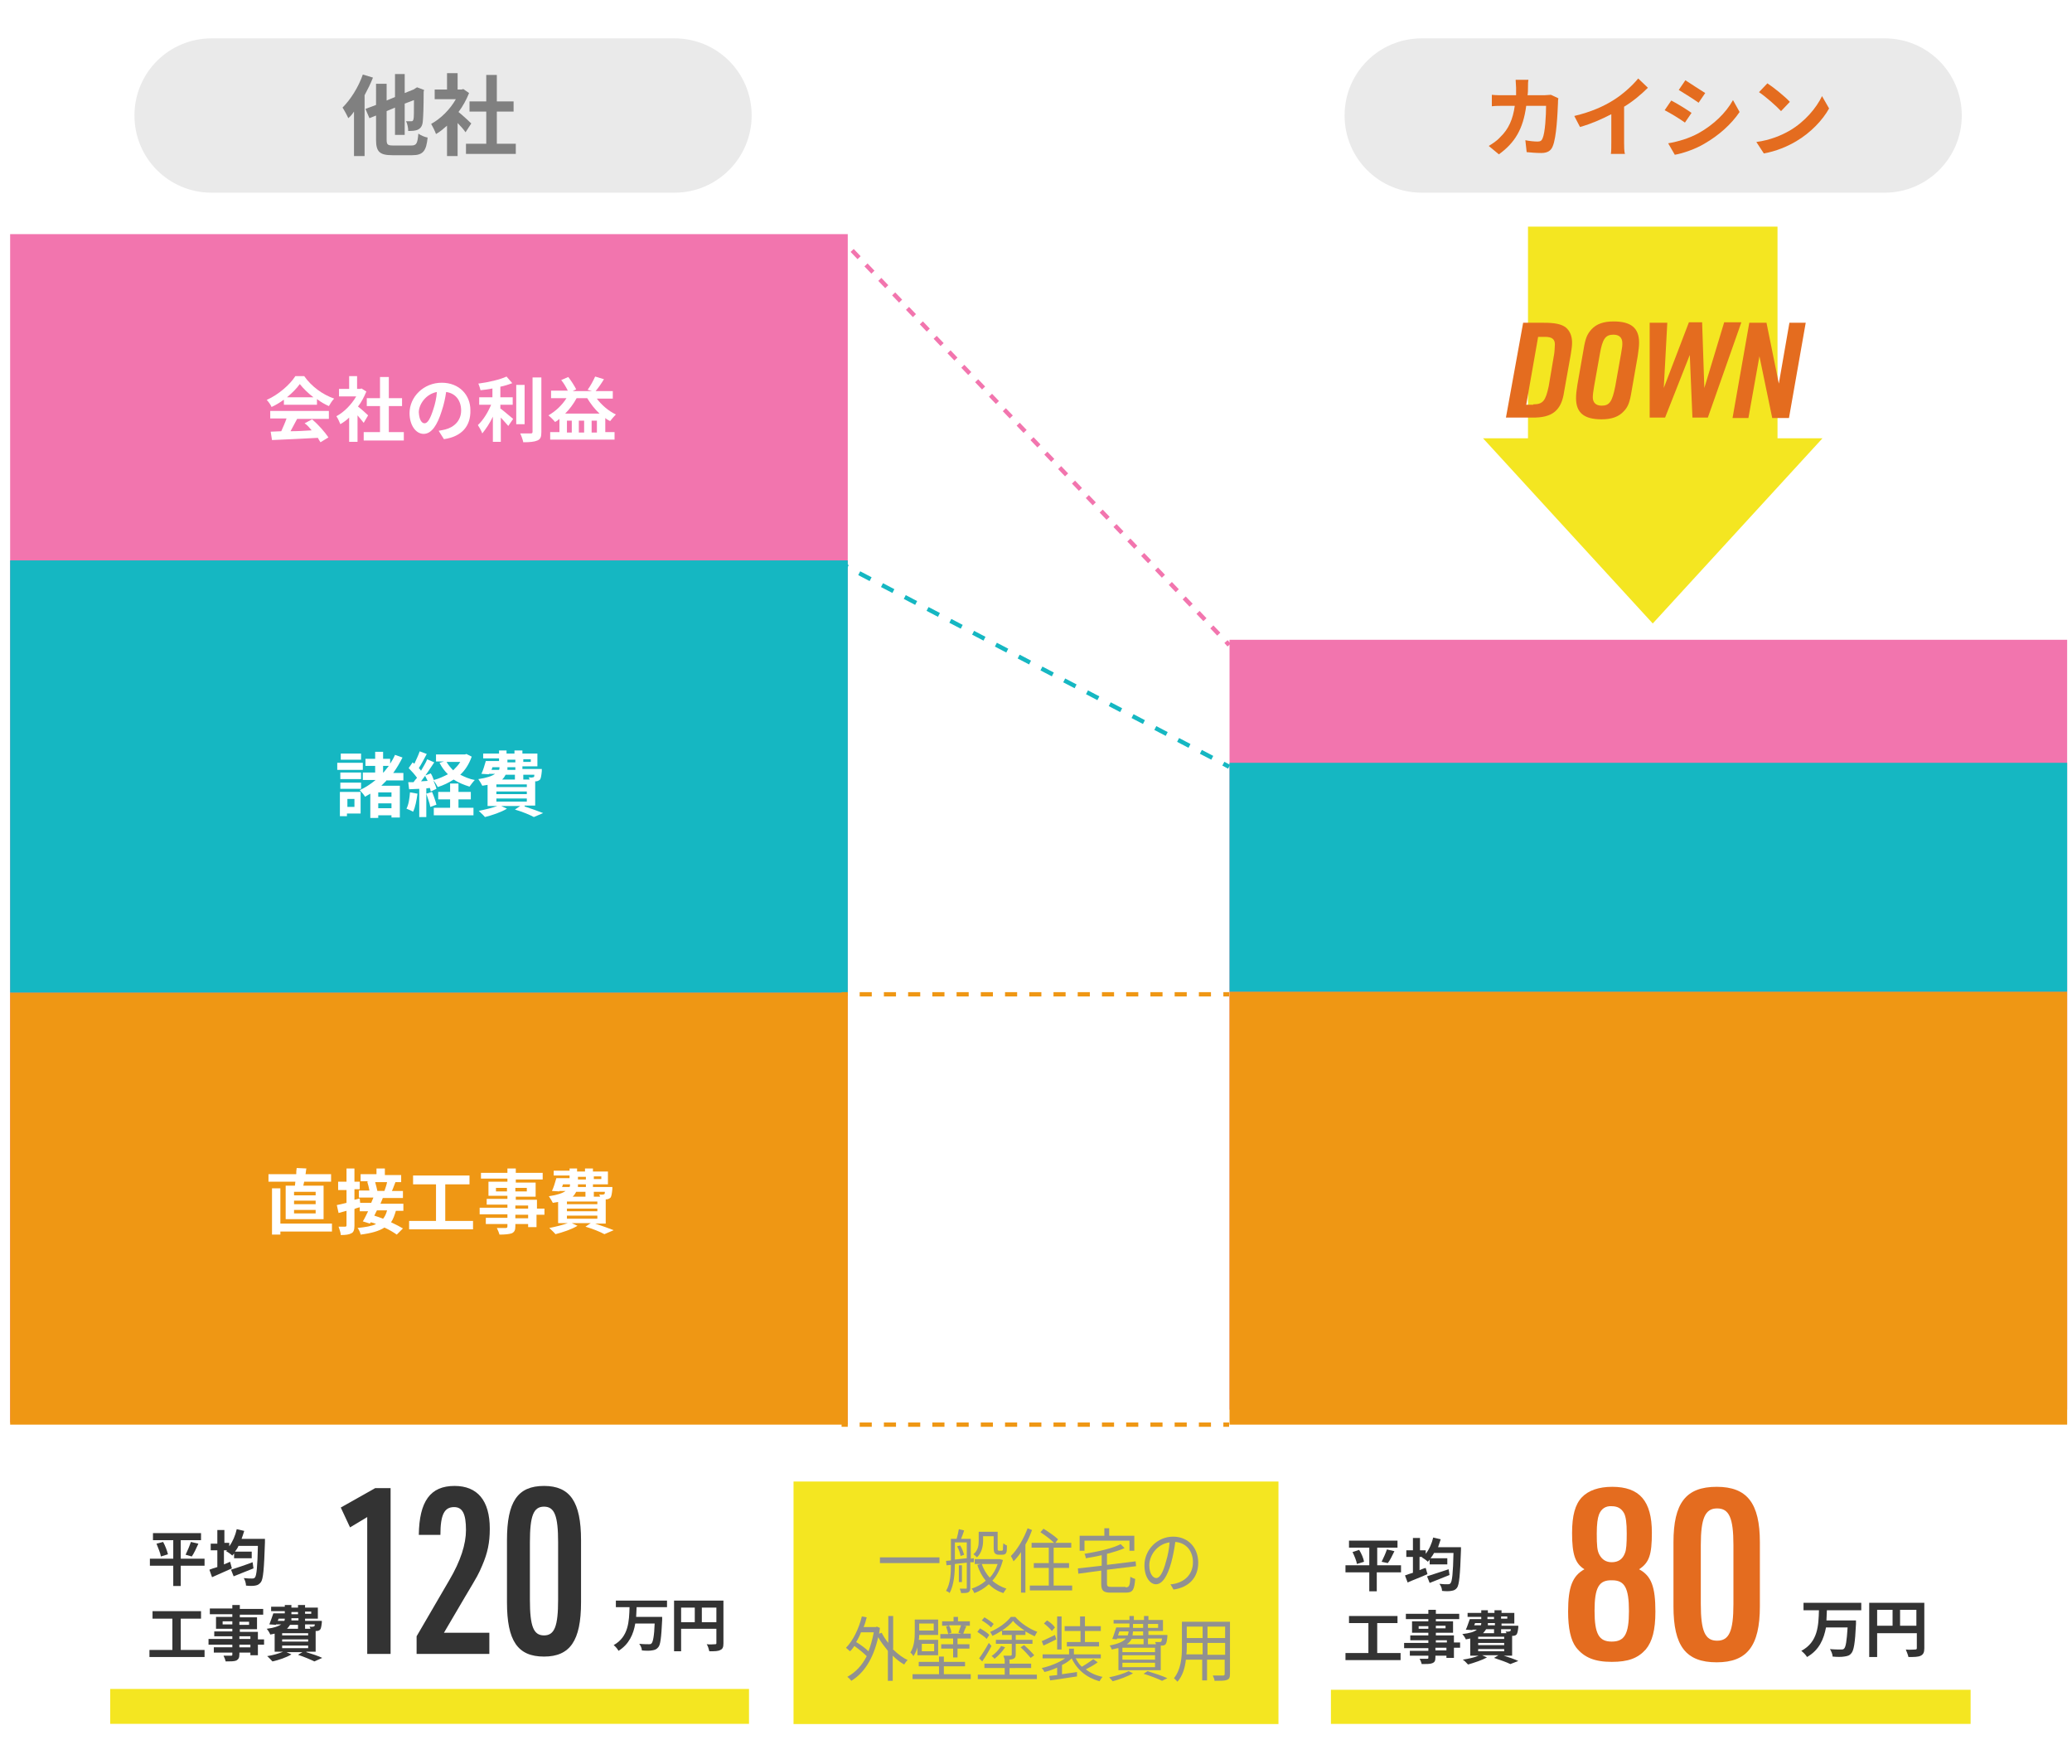 <?xml version="1.0" encoding="utf-8"?>
<!-- Generator: Adobe Illustrator 24.2.1, SVG Export Plug-In . SVG Version: 6.00 Build 0)  -->
<svg version="1.1" id="レイヤー_1" xmlns="http://www.w3.org/2000/svg" xmlns:xlink="http://www.w3.org/1999/xlink" x="0px"
	 y="0px" viewBox="0 0 470 400" style="enable-background:new 0 0 470 400;" xml:space="preserve">
<style type="text/css">
	.st0{clip-path:url(#SVGID_2_);fill:#EAEAEA;}
	.st1{clip-path:url(#SVGID_2_);fill:#F4E621;}
	.st2{clip-path:url(#SVGID_2_);}
	.st3{fill:none;stroke:#EF9714;stroke-width:0.977;stroke-miterlimit:10;}
	.st4{fill:none;stroke:#EF9714;stroke-width:0.977;stroke-miterlimit:10;stroke-dasharray:2.748,2.748;}
	.st5{fill:#F275AE;}
	.st6{fill:#EF9714;}
	.st7{fill:#15B7C2;}
	.st8{fill:#FFFFFF;}
	.st9{fill:none;stroke:#EF9714;stroke-width:0.977;stroke-miterlimit:10;stroke-dasharray:2.748,2.748;}
	.st10{fill:none;stroke:#15B7C2;stroke-width:0.977;stroke-miterlimit:10;}
	.st11{fill:none;stroke:#15B7C2;stroke-width:0.977;stroke-miterlimit:10;stroke-dasharray:2.915,2.915;}
	.st12{fill:none;stroke:#F275AE;stroke-width:0.977;stroke-miterlimit:10;}
	.st13{fill:none;stroke:#F275AE;stroke-width:0.977;stroke-miterlimit:10;stroke-dasharray:2.271,2.271;}
	.st14{fill:none;stroke:#F4E621;stroke-width:7.913;stroke-miterlimit:10;}
	.st15{fill:#333333;}
	.st16{fill:none;stroke:#F4E621;stroke-width:7.739;stroke-miterlimit:10;}
	.st17{fill:#E46C1F;}
	.st18{fill:#919191;}
	.st19{fill:#F4E621;}
	.st20{fill:#808080;}
</style>
<g>
	<defs>
		<rect id="SVGID_1_" width="470" height="400"/>
	</defs>
	<clipPath id="SVGID_2_">
		<use xlink:href="#SVGID_1_"  style="overflow:visible;"/>
	</clipPath>
	<path class="st0" d="M153,43.7H48c-9.7,0-17.5-7.8-17.5-17.5v0c0-9.7,7.8-17.5,17.5-17.5h105c9.7,0,17.5,7.8,17.5,17.5v0
		C170.5,35.8,162.7,43.7,153,43.7z"/>
	<path class="st0" d="M427.5,43.7h-105c-9.7,0-17.5-7.8-17.5-17.5v0c0-9.7,7.8-17.5,17.5-17.5h105c9.7,0,17.5,7.8,17.5,17.5v0
		C445,35.8,437.2,43.7,427.5,43.7z"/>
	<rect x="180" y="336" class="st1" width="110" height="55"/>
	<g class="st2">
		<g>
			<line class="st3" x1="190.9" y1="323.1" x2="192.3" y2="323.1"/>
			<line class="st4" x1="195" y1="323.1" x2="276.1" y2="323.1"/>
			<line class="st3" x1="277.5" y1="323.1" x2="278.8" y2="323.1"/>
		</g>
	</g>
	<g class="st2">
		<rect x="2.3" y="53.1" class="st5" width="190" height="269.5"/>
		<rect x="2.3" y="225.1" class="st6" width="190" height="98"/>
		<rect x="2.3" y="127.1" class="st7" width="190" height="98"/>
	</g>
	<g class="st2">
		<rect x="278.9" y="145.1" class="st5" width="190" height="174.6"/>
		<rect x="278.9" y="224.9" class="st6" width="190" height="98.2"/>
		<rect x="278.9" y="173" class="st7" width="190" height="51.9"/>
	</g>
	<g class="st2">
		<path class="st8" d="M66.9,268.9c0-0.3,0.1-0.6,0.1-0.9h-6.1v-1.7h6.3c0-0.5,0-0.9,0.1-1.4l2.2,0.1c-0.1,0.4-0.1,0.9-0.2,1.3h5.8
			v1.7H69c-0.1,0.3-0.1,0.6-0.2,0.9h4.6v7.6h-8.6v-7.6H66.9z M75.3,279.3H63.6v0.7h-1.9v-10.5h1.9v8h11.7V279.3z M71.6,270.3h-4.9
			v0.8h4.9V270.3z M71.6,272.3h-4.9v0.8h4.9V272.3z M71.6,274.4h-4.9v0.8h4.9V274.4z"/>
		<path class="st8" d="M86.8,271.8c-0.2,0.4-0.3,0.8-0.5,1.2h5.2v1.6h-1.7c-0.3,1-0.6,1.9-1.1,2.6c1.1,0.5,2,1,2.7,1.4L90,280
			c-0.7-0.5-1.7-1.1-2.8-1.6c-1.2,0.8-3,1.3-5.4,1.6c-0.1-0.5-0.4-1.2-0.7-1.5c1.8-0.2,3.2-0.4,4.2-0.9c-0.4-0.2-0.8-0.3-1.2-0.4
			l-0.2,0.3l-1.6-0.5c0.4-0.6,0.8-1.5,1.2-2.3h-1.9v-0.9c-0.4,0.1-0.8,0.2-1.2,0.4v3.8c0,0.9-0.2,1.5-0.7,1.7
			c-0.5,0.3-1.3,0.4-2.4,0.4c0-0.5-0.3-1.3-0.5-1.9c0.6,0,1.3,0,1.5,0c0.2,0,0.3-0.1,0.3-0.3v-3.3l-1.8,0.5l-0.4-1.8
			c0.6-0.1,1.4-0.3,2.2-0.5v-2.9h-1.9V268h1.9v-3h1.8v3h1.2v1.7h-1.2v2.4l1.2-0.3l0.1,1h2.5c0.2-0.4,0.3-0.8,0.5-1.2h-3.3v-1.6h2.4
			c-0.1-0.6-0.3-1.4-0.5-2l0.3-0.1h-1.8v-1.6h3.6V265h1.9v1.5H91v1.6h-1.3c-0.3,0.7-0.5,1.4-0.8,2h2.5v1.6H86.8z M85.5,274.5
			c-0.2,0.4-0.4,0.8-0.6,1.2c0.6,0.2,1.3,0.4,2,0.7c0.4-0.5,0.7-1.1,0.9-1.9H85.5z M85.1,268.1c0.2,0.7,0.4,1.5,0.5,2l-0.1,0h1.7
			c0.2-0.6,0.5-1.4,0.6-2H85.1z"/>
		<path class="st8" d="M107.3,276.9v1.9H92.8v-1.9h6.1v-8.3h-5.2v-2h12.8v2H101v8.3H107.3z"/>
		<path class="st8" d="M123.4,275.5h-1.7v2.8h-1.9v-0.7h-2.9v0.5c0,0.9-0.2,1.3-0.8,1.6c-0.6,0.2-1.5,0.3-2.8,0.3
			c-0.1-0.4-0.4-1.1-0.6-1.5c0.8,0,1.7,0,2,0c0.3,0,0.4-0.1,0.4-0.4v-0.5h-4.9v-1.4h4.9v-0.8h-6.3v-1.5h6.3v-0.7h-4.7v-1.3h4.7v-0.7
			h-4.3v-3.2h4.3v-0.7h-6V266h6v-1h1.9v1h6.1v1.5h-6.1v0.7h4.5v3.2h-4.5v0.7h4.8v2h1.7V275.5z M115,270.2v-0.8h-2.5v0.8H115z
			 M116.9,269.4v0.8h2.6v-0.8H116.9z M116.9,274.1h2.9v-0.7h-2.9V274.1z M119.8,275.5h-2.9v0.8h2.9V275.5z"/>
		<path class="st8" d="M135,277.5c1.5,0.5,3.2,1.1,4.2,1.5l-2.1,0.9c-0.9-0.5-2.6-1.2-4.3-1.7l1.2-0.8h-4.3l1.3,0.6
			c-1.3,0.8-3.4,1.5-5,1.9c-0.3-0.4-1-1-1.4-1.4c1.5-0.3,3.1-0.7,4.2-1.1h-2.2v-4.8c-0.4,0.1-0.8,0.1-1.2,0.2
			c-0.2-0.4-0.6-1.1-0.9-1.5c2-0.3,3.1-0.7,3.8-1.2h-1.4l0,0.1l-1.7-0.1c0.4-0.8,0.7-1.9,1-2.9h3v-0.6h-3.6v-1.1h3.6V265h1.7v0.7
			h1.8V265h1.8v0.7h3.4v2.9h-3.4v0.6h4.4c0,0,0,0.3,0,0.5c-0.1,1-0.2,1.6-0.4,1.9c-0.2,0.2-0.6,0.4-0.9,0.4c-0.1,0-0.1,0-0.2,0v5.5
			H135z M127.5,269.2h1.7c0.1-0.2,0.1-0.4,0.1-0.6h-1.6L127.5,269.2z M135.5,272.5h-6.9v0.6h6.9V272.5z M135.5,274.1h-6.9v0.6h6.9
			V274.1z M128.6,276.4h6.9v-0.7h-6.9V276.4z M130.7,270.3c-0.2,0.4-0.4,0.7-0.8,1.1h2.9v-1.1H130.7z M132.9,268.6h-1.8
			c0,0.2,0,0.4,0,0.6h1.8V268.6z M131.1,267.5h1.8v-0.6h-1.8V267.5z M134.7,266.8v0.6h1.7v-0.6H134.7z M134.7,270.3v1.1h1.4
			c0-0.2-0.1-0.4-0.2-0.5c0.4,0,0.7,0.1,0.9,0c0.1,0,0.2,0,0.3-0.1c0.1-0.1,0.1-0.2,0.1-0.5H134.7z"/>
	</g>
	<g class="st2">
		<path class="st8" d="M82.3,174.6h-5.8V173h5.8V174.6z M81.9,184.5h-3.2v0.6h-1.6v-5.5h4.7V184.5z M81.9,176.7h-4.7v-1.5h4.7V176.7
			z M77.2,177.5h4.7v1.4h-4.7V177.5z M81.9,172.3h-4.6v-1.4h4.6V172.3z M78.8,181.2v1.8h1.6v-1.8H78.8z M87.8,176.9
			c-0.4,0.4-0.9,0.9-1.3,1.3h4.2v7.2h-1.9v-0.5h-3v0.6H84V180c-0.4,0.2-0.8,0.5-1.2,0.7c-0.2-0.4-0.8-1.1-1.2-1.5
			c1.3-0.6,2.5-1.4,3.6-2.3h-2.9v-1.7h2.8v-1.5h-2.2v-1.6h2.2v-1.6h1.8v1.6h1.6v1.1c0.4-0.6,0.8-1.3,1.1-2l1.7,0.6
			c-0.6,1.2-1.3,2.4-2.1,3.5h2.3v1.7H87.8z M88.8,179.7h-3v1h3V179.7z M88.8,183.3v-1.1h-3v1.1H88.8z M86.9,175.2H87
			c0.4-0.5,0.8-1,1.2-1.5h-1.3V175.2z"/>
		<path class="st8" d="M94.7,180c-0.2,1.5-0.5,3.1-1,4.1c-0.3-0.2-1-0.5-1.5-0.7c0.5-0.9,0.7-2.4,0.8-3.7L94.7,180z M107,171.6
			c-0.6,1.7-1.5,3.1-2.6,4.1c1,0.5,2.1,1,3.3,1.2c-0.4,0.4-0.9,1.1-1.2,1.5c-1.3-0.4-2.5-0.9-3.6-1.6c-1.1,0.7-2.3,1.3-3.6,1.7
			c-0.2-0.4-0.6-1.1-1-1.5c0.3,0.7,0.6,1.4,0.7,1.9l-1.3,0.6c0-0.2-0.1-0.5-0.2-0.8l-0.8,0.1v6.5h-1.6v-6.4l-2.3,0.1l-0.2-1.6l1.2,0
			c0.2-0.3,0.5-0.7,0.8-1c-0.5-0.7-1.2-1.5-1.9-2.2l0.9-1.3c0.1,0.1,0.2,0.2,0.4,0.3c0.4-0.9,0.9-1.9,1.2-2.8l1.6,0.6
			c-0.6,1.1-1.2,2.3-1.8,3.2c0.2,0.2,0.4,0.4,0.5,0.6c0.5-0.9,1.1-1.8,1.4-2.6l1.6,0.7c-0.9,1.4-2,3-3,4.3l1.5-0.1
			c-0.2-0.4-0.4-0.8-0.6-1.2l1.3-0.5c0.3,0.4,0.5,1,0.7,1.5c1.2-0.3,2.2-0.8,3.2-1.3c-0.8-0.8-1.4-1.6-1.9-2.6l1-0.3h-1.8v-1.6h6.6
			l0.3-0.1L107,171.6z M98,179.6c0.4,0.9,0.8,2.1,1,2.9l-1.4,0.5c-0.1-0.8-0.6-2-0.9-3L98,179.6z M103.9,183.2h3.5v1.7h-9v-1.7h3.7
			v-1.9h-2.7v-1.7h2.7v-1.9h1.9v1.9h2.8v1.7h-2.8V183.2z M101.3,172.8c0.4,0.7,0.9,1.3,1.5,1.9c0.6-0.6,1.2-1.2,1.6-1.9H101.3z"/>
		<path class="st8" d="M119,182.9c1.5,0.5,3.2,1.1,4.2,1.5l-2.1,0.9c-0.9-0.5-2.6-1.2-4.3-1.7l1.2-0.8h-4.3l1.3,0.6
			c-1.3,0.8-3.4,1.5-5,1.9c-0.3-0.4-1-1-1.4-1.4c1.5-0.3,3.1-0.7,4.2-1.1h-2.2v-4.8c-0.4,0.1-0.8,0.1-1.2,0.2
			c-0.2-0.4-0.6-1.1-0.9-1.5c2-0.3,3.1-0.7,3.8-1.2h-1.4l0,0.1l-1.7-0.1c0.4-0.8,0.7-1.9,1-2.9h3v-0.6h-3.6v-1.1h3.6v-0.7h1.7v0.7
			h1.8v-0.7h1.8v0.7h3.4v2.9h-3.4v0.6h4.4c0,0,0,0.3,0,0.5c-0.1,1-0.2,1.6-0.4,1.9c-0.2,0.2-0.6,0.4-0.9,0.4c-0.1,0-0.1,0-0.2,0v5.5
			H119z M111.5,174.6h1.7c0.1-0.2,0.1-0.4,0.1-0.6h-1.6L111.5,174.6z M119.5,177.9h-6.9v0.6h6.9V177.9z M119.5,179.5h-6.9v0.6h6.9
			V179.5z M112.6,181.8h6.9v-0.7h-6.9V181.8z M114.7,175.7c-0.2,0.4-0.4,0.7-0.8,1.1h2.9v-1.1H114.7z M116.9,174h-1.8
			c0,0.2,0,0.4,0,0.6h1.8V174z M115.1,172.9h1.8v-0.6h-1.8V172.9z M118.7,172.2v0.6h1.7v-0.6H118.7z M118.7,175.7v1.1h1.4
			c0-0.2-0.1-0.4-0.2-0.5c0.4,0,0.7,0.1,0.9,0c0.1,0,0.2,0,0.3-0.1c0.1-0.1,0.1-0.2,0.1-0.5H118.7z"/>
	</g>
	<g class="st2">
		<path class="st8" d="M64.3,90.7c-0.8,0.6-1.8,1.2-2.7,1.6c-0.2-0.5-0.7-1.2-1.1-1.6c2.7-1.2,5.3-3.5,6.5-5.4h2
			c1.7,2.4,4.2,4.2,6.8,5.1c-0.5,0.5-0.9,1.2-1.2,1.7c-0.9-0.4-1.8-0.9-2.7-1.6v1.3h-7.5V90.7z M61.4,93.2h13.2V95h-7.2
			c-0.5,0.9-1,1.9-1.5,2.8c1.5,0,3.2-0.1,4.8-0.2c-0.5-0.6-1-1.2-1.6-1.6l1.7-0.9c1.4,1.2,2.9,2.9,3.7,4.1l-1.8,1.1
			c-0.2-0.3-0.4-0.6-0.6-1c-3.8,0.2-7.7,0.4-10.4,0.5l-0.3-1.9l2.4-0.1c0.4-0.9,0.9-2,1.2-2.9h-3.7V93.2z M71.1,90.1
			c-1.2-0.9-2.3-2-3.1-3c-0.7,1-1.7,2-2.9,3H71.1z"/>
		<path class="st8" d="M82.5,95.9c-0.3-0.4-0.9-1.1-1.4-1.7v6h-1.9v-5.5c-0.6,0.6-1.3,1.1-2,1.5c-0.2-0.5-0.6-1.4-0.9-1.8
			c1.7-0.9,3.4-2.6,4.5-4.5h-3.9v-1.7h2.3v-2.9H81v2.9h0.7l0.3-0.1l1.1,0.7c-0.5,1.2-1.1,2.4-1.9,3.4c0.8,0.6,2,1.7,2.3,2L82.5,95.9
			z M91.6,98v1.9h-9.1V98h3.7v-5.9h-3v-1.8h3v-4.8h2v4.8h3v1.8h-3V98H91.6z"/>
		<path class="st8" d="M100.7,99.6l-1.2-1.9c0.6-0.1,1.1-0.2,1.5-0.3c2-0.5,3.6-2,3.6-4.3c0-2.2-1.2-3.9-3.4-4.2
			c-0.2,1.4-0.5,2.8-1,4.3c-1,3.2-2.3,5.2-4.1,5.2c-1.8,0-3.2-2-3.2-4.7c0-3.7,3.2-6.9,7.3-6.9c4,0,6.5,2.8,6.5,6.2
			C106.8,96.6,104.8,99,100.7,99.6z M96.3,96c0.7,0,1.3-1,2-3.2c0.4-1.2,0.7-2.5,0.8-3.9c-2.6,0.5-4.1,2.9-4.1,4.6
			C95.1,95.3,95.7,96,96.3,96z"/>
		<path class="st8" d="M113.6,92.7c0.8,0.6,2.4,2,2.8,2.3l-1.1,1.6c-0.4-0.5-1.1-1.2-1.7-1.9v5.5h-1.8v-5.7
			c-0.7,1.5-1.6,2.8-2.4,3.8c-0.2-0.6-0.7-1.4-1-1.9c1.2-1.1,2.3-2.9,3-4.6h-2.7v-1.7h3v-2c-0.9,0.2-1.8,0.3-2.7,0.4
			c-0.1-0.4-0.3-1.1-0.5-1.5c2.3-0.3,4.9-0.9,6.4-1.6l1.3,1.5c-0.8,0.3-1.7,0.6-2.7,0.8v2.4h2.8v1.7h-2.8V92.7z M119,96.2h-1.9v-8.9
			h1.9V96.2z M122.8,85.6V98c0,1.1-0.2,1.6-0.9,1.9c-0.7,0.3-1.7,0.4-3.2,0.4c-0.1-0.5-0.4-1.4-0.7-2c1,0,2.1,0,2.4,0
			c0.3,0,0.4-0.1,0.4-0.4V85.6H122.8z"/>
		<path class="st8" d="M135.3,90.3c1.1,1.5,2.7,2.9,4.4,3.7c-0.4,0.4-1,1.1-1.3,1.5c-0.4-0.2-0.8-0.4-1.1-0.7v3.2h2.1v1.7h-14.6
			v-1.7h2.1V95c-0.3,0.3-0.6,0.5-1,0.7c-0.3-0.4-1-1.1-1.5-1.5c1.6-0.9,3.1-2.3,4.1-3.9H125v-1.7h3.8c-0.4-0.8-0.9-1.7-1.5-2.4
			l1.6-0.7c0.7,0.9,1.4,2,1.8,2.8l-0.8,0.4h4.4l-1-0.3c0.6-0.8,1.3-2.1,1.7-3l2,0.6c-0.6,1-1.3,2-1.9,2.7h3.9v1.7H135.3z M136,93.8
			c-1.1-1-2-2.2-2.8-3.5h-2.4c-0.7,1.3-1.6,2.5-2.6,3.5H136z M129.7,95.4h-1.1v2.7h1.1V95.4z M132.5,95.4h-1.2v2.7h1.2V95.4z
			 M135.4,98.1v-2.7h-1.2v2.7H135.4z"/>
	</g>
	<g class="st2">
		<g>
			<line class="st3" x1="190.9" y1="225.5" x2="192.3" y2="225.5"/>
			<line class="st9" x1="195" y1="225.5" x2="276.1" y2="225.5"/>
			<line class="st3" x1="277.5" y1="225.5" x2="278.8" y2="225.5"/>
		</g>
	</g>
	<g class="st2">
		<g>
			<line class="st10" x1="190.9" y1="127.9" x2="192.3" y2="128.6"/>
			<line class="st11" x1="194.9" y1="130" x2="276.2" y2="172.5"/>
			<line class="st10" x1="277.5" y1="173.2" x2="278.8" y2="173.9"/>
		</g>
	</g>
	<g class="st2">
		<g>
			<line class="st12" x1="190.9" y1="54.4" x2="191.7" y2="55.2"/>
			<line class="st13" x1="193.3" y1="56.8" x2="277.3" y2="144.7"/>
			<line class="st12" x1="278.1" y1="145.5" x2="278.8" y2="146.3"/>
		</g>
	</g>
	<g class="st2">
		<line class="st14" x1="25" y1="387" x2="169.9" y2="387"/>
		<g>
			<path class="st15" d="M46.4,355.1H41v4.6h-1.7v-4.6h-5.3v-1.6h5.3v-4.2h-4.6v-1.6h10.9v1.6H41v4.2h5.4V355.1z M37,349.7
				c0.5,0.9,0.9,2,1.1,2.8l-1.6,0.5c-0.1-0.7-0.6-1.9-1-2.9L37,349.7z M42.1,352.6c0.4-0.8,0.9-2,1.2-2.9l1.7,0.4
				c-0.5,1.1-1,2.2-1.5,2.9L42.1,352.6z"/>
			<path class="st15" d="M60.1,349c0,0,0,0.6,0,0.8c-0.2,6.1-0.4,8.3-0.9,9c-0.4,0.5-0.7,0.7-1.3,0.8c-0.5,0.1-1.3,0.1-2.1,0
				c0-0.5-0.2-1.2-0.5-1.7c0.8,0.1,1.5,0.1,1.9,0.1c0.2,0,0.4,0,0.6-0.2c0.4-0.4,0.6-2.4,0.7-7.2h-4.4c-0.2,0.5-0.5,0.9-0.8,1.3h3.8
				v1.5h-4v-1.1c-0.1,0.2-0.3,0.3-0.4,0.5c-0.3-0.3-1-0.8-1.4-1l0.2-0.2h-0.7v3.2c0.5-0.2,0.9-0.4,1.4-0.6l0.4,1.5
				c-1.5,0.7-3.2,1.4-4.5,2l-0.6-1.7c0.5-0.2,1.1-0.4,1.8-0.6v-3.8h-1.5v-1.5h1.5V347h1.6v2.9H52v0.8c0.8-1.1,1.4-2.5,1.7-3.9
				l1.7,0.4c-0.2,0.6-0.4,1.3-0.6,1.8H60.1z M57.5,355.7c-1.5,0.6-3.2,1.3-4.5,1.8l-0.6-1.5c1.2-0.4,3.1-1,4.9-1.7L57.5,355.7z"/>
			<path class="st15" d="M46.4,374.2v1.6H33.9v-1.6h5.2v-7.1h-4.5v-1.7h11v1.7H41v7.1H46.4z"/>
			<path class="st15" d="M59.9,373h-1.4v2.4h-1.7v-0.6h-2.5v0.4c0,0.8-0.2,1.1-0.7,1.4c-0.5,0.2-1.3,0.2-2.4,0.2
				c-0.1-0.4-0.3-0.9-0.5-1.3c0.7,0,1.5,0,1.7,0c0.3,0,0.3-0.1,0.3-0.3v-0.4h-4.2v-1.2h4.2V373h-5.4v-1.3h5.4v-0.6h-4.1V370h4.1
				v-0.6H49v-2.7h3.7v-0.6h-5.1v-1.3h5.1V364h1.7v0.9h5.3v1.3h-5.3v0.6h3.9v2.7h-3.9v0.6h4.1v1.7h1.4V373z M52.7,368.4v-0.7h-2.2
				v0.7H52.7z M54.3,367.8v0.7h2.2v-0.7H54.3z M54.3,371.7h2.5v-0.6h-2.5V371.7z M56.8,373h-2.5v0.6h2.5V373z"/>
			<path class="st15" d="M69.5,374.7c1.3,0.4,2.8,0.9,3.6,1.3l-1.8,0.8c-0.8-0.4-2.2-1-3.7-1.5l1-0.6H65l1.1,0.5
				c-1.1,0.7-2.9,1.3-4.3,1.6c-0.3-0.3-0.8-0.9-1.2-1.2c1.3-0.2,2.7-0.6,3.6-1h-1.9v-4.1c-0.3,0.1-0.6,0.1-1,0.2
				c-0.1-0.3-0.5-1-0.8-1.3c1.7-0.2,2.7-0.6,3.3-1h-1.2l0,0.1l-1.5-0.1c0.3-0.7,0.6-1.7,0.9-2.5h2.6v-0.5h-3.1v-1h3.1V364h1.5v0.6
				h1.5V364h1.6v0.6h2.9v2.5h-2.9v0.5H73c0,0,0,0.3,0,0.4c-0.1,0.9-0.2,1.4-0.4,1.6c-0.2,0.2-0.5,0.3-0.8,0.3c-0.1,0-0.1,0-0.2,0
				v4.7H69.5z M63,367.6h1.5c0.1-0.2,0.1-0.3,0.1-0.5h-1.4L63,367.6z M69.9,370.4H64v0.5h5.9V370.4z M69.9,371.8H64v0.5h5.9V371.8z
				 M64,373.8h5.9v-0.6H64V373.8z M65.8,368.5c-0.2,0.3-0.4,0.6-0.7,0.9h2.5v-0.9H65.8z M67.6,367h-1.5c0,0.2,0,0.4,0,0.5h1.6V367z
				 M66.1,366.1h1.5v-0.5h-1.5V366.1z M69.2,365.5v0.5h1.4v-0.5H69.2z M69.2,368.5v0.9h1.2c0-0.2-0.1-0.3-0.2-0.5
				c0.3,0,0.6,0.1,0.8,0c0.1,0,0.2,0,0.3-0.1c0.1-0.1,0.1-0.2,0.1-0.4H69.2z"/>
		</g>
		<g>
			<path class="st15" d="M83.4,344l-4,2.4l-2.1-4.5l7.8-4.4h3.5v37.6h-5.3V344z"/>
			<path class="st15" d="M94.5,371.1l7.4-12.7c2.6-4.4,3.8-8.2,3.8-11.4c0-3.7-0.8-5.2-2.7-5.2c-2.2,0-3.1,1.7-3.1,6.3h-4.9
				c0.1-7.6,2.6-11.1,8.1-11.1c5.2,0,8,3.3,8,9.7c0,3.2-0.5,5.5-1.7,8.3c-0.9,2.1-0.9,2.1-4,7.3l-4.7,8H111v4.8H94.5V371.1z"/>
			<path class="st15" d="M115,349.3c0-8.7,2.4-12.3,8.4-12.3c5.9,0,8.4,3.6,8.4,12.3v14.1c0,8.7-2.5,12.3-8.4,12.3
				c-6,0-8.4-3.6-8.4-12.3V349.3z M126.6,349.8c0-6-0.8-8.1-3.2-8.1s-3.2,2.1-3.2,8.1v13c0,6,0.8,8.1,3.2,8.1s3.2-2.1,3.2-8.1V349.8
				z"/>
		</g>
		<g>
			<path class="st15" d="M144.4,364.6c0,0.7-0.1,1.4-0.1,2.1h5.9c0,0,0,0.5,0,0.7c-0.2,4.1-0.4,5.7-0.9,6.2
				c-0.4,0.5-0.8,0.6-1.4,0.7c-0.5,0.1-1.4,0.1-2.3,0c0-0.5-0.3-1.1-0.6-1.5c0.9,0.1,1.8,0.1,2.2,0.1c0.3,0,0.4,0,0.6-0.2
				c0.3-0.3,0.6-1.6,0.7-4.5h-4.4c-0.4,2.4-1.4,4.7-3.8,6.2c-0.2-0.4-0.7-1-1.1-1.3c3.4-1.9,3.5-5.4,3.6-8.6h-3.1v-1.5h11.6v1.5
				H144.4z"/>
			<path class="st15" d="M164.1,372.7c0,0.9-0.2,1.3-0.7,1.5c-0.5,0.3-1.3,0.3-2.5,0.3c-0.1-0.4-0.3-1.2-0.6-1.6
				c0.8,0.1,1.6,0,1.9,0c0.3,0,0.3-0.1,0.3-0.3v-3.2h-8v5.1h-1.6V363h11.2V372.7z M154.5,367.9h3.1v-3.3h-3.1V367.9z M162.5,367.9
				v-3.3h-3.3v3.3H162.5z"/>
		</g>
	</g>
	<g class="st2">
		<line class="st16" x1="301.9" y1="387.1" x2="447" y2="387.1"/>
		<g>
			<path class="st15" d="M317.7,356.6h-5.4v4.3h-1.7v-4.3h-5.4V355h5.4v-4H306v-1.6h11v1.6h-4.6v4h5.4V356.6z M308.3,351.5
				c0.5,0.8,1,1.9,1.1,2.7l-1.6,0.5c-0.1-0.7-0.6-1.9-1-2.7L308.3,351.5z M313.4,354.2c0.4-0.8,0.9-1.9,1.2-2.8l1.7,0.4
				c-0.5,1-1,2.1-1.5,2.7L313.4,354.2z"/>
			<path class="st15" d="M331.4,350.8c0,0,0,0.5,0,0.7c-0.2,5.8-0.4,7.9-0.9,8.6c-0.4,0.5-0.7,0.6-1.3,0.7c-0.5,0.1-1.3,0.1-2.1,0
				c0-0.5-0.2-1.1-0.6-1.6c0.8,0.1,1.5,0.1,1.9,0.1c0.2,0,0.4,0,0.6-0.2c0.4-0.4,0.6-2.3,0.7-6.9h-4.4c-0.2,0.4-0.5,0.8-0.8,1.2h3.8
				v1.4h-4v-1.1c-0.1,0.2-0.3,0.3-0.4,0.5c-0.3-0.3-1-0.8-1.4-1l0.2-0.1H322v3c0.5-0.2,0.9-0.4,1.4-0.5l0.4,1.4
				c-1.5,0.7-3.2,1.3-4.5,1.9l-0.6-1.6c0.5-0.2,1.1-0.4,1.8-0.6v-3.6H319v-1.5h1.5v-2.8h1.6v2.8h1.3v0.8c0.8-1,1.4-2.4,1.7-3.7
				l1.7,0.4c-0.2,0.6-0.4,1.2-0.6,1.8H331.4z M328.8,357.2c-1.5,0.6-3.2,1.3-4.5,1.8l-0.6-1.5c1.2-0.4,3.1-1,4.9-1.6L328.8,357.2z"
				/>
			<path class="st15" d="M317.7,374.9v1.6h-12.5v-1.6h5.2v-6.8H306v-1.6h11v1.6h-4.6v6.8H317.7z"/>
			<path class="st15" d="M331.2,373.7h-1.4v2.3h-1.7v-0.5h-2.5v0.4c0,0.8-0.2,1.1-0.7,1.3c-0.5,0.2-1.3,0.2-2.4,0.2
				c-0.1-0.4-0.3-0.9-0.5-1.2c0.7,0,1.5,0,1.7,0c0.3,0,0.3-0.1,0.3-0.3v-0.4h-4.2v-1.1h4.2v-0.6h-5.5v-1.2h5.5V372h-4.1v-1.1h4.1
				v-0.6h-3.7v-2.6h3.7v-0.5h-5.1V366h5.1v-0.9h1.7v0.9h5.3v1.2h-5.3v0.5h3.9v2.6h-3.9v0.6h4.1v1.6h1.4V373.7z M324,369.4v-0.6h-2.2
				v0.6H324z M325.7,368.7v0.6h2.2v-0.6H325.7z M325.7,372.5h2.5V372h-2.5V372.5z M328.1,373.7h-2.5v0.6h2.5V373.7z"/>
			<path class="st15" d="M340.8,375.4c1.3,0.4,2.8,0.9,3.6,1.3l-1.8,0.7c-0.8-0.4-2.2-0.9-3.7-1.4l1-0.6h-3.7l1.1,0.5
				c-1.1,0.6-2.9,1.2-4.3,1.6c-0.3-0.3-0.8-0.9-1.2-1.1c1.3-0.2,2.7-0.5,3.6-0.9h-1.9v-3.9c-0.3,0.1-0.6,0.1-1,0.2
				c-0.1-0.3-0.5-0.9-0.8-1.2c1.7-0.2,2.7-0.5,3.3-1H334l0,0.1l-1.5-0.1c0.3-0.6,0.6-1.6,0.9-2.4h2.6v-0.5h-3.1v-0.9h3.1v-0.6h1.5
				v0.6h1.5v-0.6h1.6v0.6h2.9v2.4h-2.9v0.5h3.8c0,0,0,0.3,0,0.4c-0.1,0.9-0.2,1.3-0.4,1.6c-0.2,0.2-0.5,0.3-0.8,0.3
				c-0.1,0-0.1,0-0.2,0v4.5H340.8z M334.4,368.6h1.5c0.1-0.2,0.1-0.3,0.1-0.5h-1.4L334.4,368.6z M341.2,371.2h-5.9v0.5h5.9V371.2z
				 M341.2,372.6h-5.9v0.5h5.9V372.6z M335.3,374.5h5.9V374h-5.9V374.5z M337.1,369.5c-0.2,0.3-0.4,0.6-0.7,0.9h2.5v-0.9H337.1z
				 M339,368.1h-1.5c0,0.2,0,0.3,0,0.5h1.6V368.1z M337.4,367.2h1.5v-0.5h-1.5V367.2z M340.5,366.6v0.5h1.4v-0.5H340.5z
				 M340.5,369.5v0.9h1.2c0-0.2-0.1-0.3-0.2-0.4c0.3,0,0.6,0.1,0.8,0c0.1,0,0.2,0,0.3-0.1c0.1-0.1,0.1-0.2,0.1-0.4H340.5z"/>
		</g>
		<g>
			<path class="st17" d="M356.6,347.7c0-4,0.7-6.5,2.2-8.1c1.5-1.6,3.9-2.4,6.9-2.4c6.2,0,9,3.2,9,10.4c0,5-0.6,6.8-2.9,8.3
				c2.8,1.5,3.7,4,3.7,9.6c0,4.2-0.7,6.8-2.2,8.6c-1.8,2-4,2.8-7.7,2.8c-3.9,0-6.3-1-8.1-3.3c-1.2-1.6-1.8-4.3-1.8-8.1
				c0-5.6,1-8.1,3.7-9.6C357.3,354.6,356.6,352.5,356.6,347.7z M361.7,365.3c0,5.3,1,7,3.9,7c2.9,0,3.9-1.7,3.9-6.9c0-5.3-1-7-3.8-7
				C362.7,358.3,361.7,360,361.7,365.3z M362.7,343.5c-0.3,0.8-0.5,2.1-0.5,4.3c0,2.8,0.1,3.9,0.6,4.8c0.6,1.1,1.5,1.7,2.8,1.7
				c1.5,0,2.5-0.7,3-2.1c0.3-0.7,0.4-2.1,0.4-4.4c0-2.5-0.2-3.8-0.6-4.6c-0.6-1.1-1.5-1.6-2.8-1.6
				C364.2,341.5,363.2,342.2,362.7,343.5z"/>
			<path class="st17" d="M379.6,349.8c0-8.9,2.8-12.6,9.8-12.6c6.9,0,9.8,3.7,9.8,12.6v14.5c0,9-2.9,12.7-9.8,12.7
				c-7,0-9.8-3.7-9.8-12.7V349.8z M393.2,350.4c0-6.2-1-8.3-3.7-8.3s-3.7,2.2-3.7,8.3v13.4c0,6.2,1,8.3,3.7,8.3s3.7-2.1,3.7-8.3
				V350.4z"/>
		</g>
		<g>
			<path class="st15" d="M414.4,365.2c0,0.8-0.1,1.5-0.1,2.3h6.7c0,0,0,0.5,0,0.8c-0.2,4.4-0.5,6.1-1.1,6.7
				c-0.4,0.5-0.9,0.6-1.6,0.7c-0.6,0.1-1.6,0.1-2.6,0c0-0.5-0.3-1.2-0.6-1.7c1,0.1,2,0.1,2.5,0.1c0.3,0,0.5,0,0.7-0.2
				c0.4-0.4,0.6-1.7,0.8-4.8h-4.9c-0.5,2.6-1.5,5.1-4.3,6.7c-0.3-0.5-0.8-1-1.3-1.4c3.8-2,3.9-5.8,4-9.2h-3.5v-1.7h13.1v1.7H414.4z"
				/>
			<path class="st15" d="M436.5,373.8c0,0.9-0.2,1.4-0.8,1.7c-0.6,0.3-1.5,0.3-2.8,0.3c-0.1-0.5-0.4-1.2-0.6-1.7
				c0.8,0.1,1.8,0,2.1,0c0.3,0,0.4-0.1,0.4-0.3v-3.4h-9v5.4H424v-12.3h12.5V373.8z M425.8,368.7h3.5v-3.6h-3.5V368.7z M434.7,368.7
				v-3.6H431v3.6H434.7z"/>
		</g>
	</g>
	<g class="st2">
		<path class="st18" d="M213.1,353.2v1.3h-13.5v-1.3H213.1z"/>
		<path class="st18" d="M220.1,354.3v5.8c0,0.5-0.1,0.8-0.4,1c-0.3,0.2-0.9,0.2-1.7,0.2c0-0.3-0.2-0.7-0.3-1h1.3
			c0.2,0,0.3,0,0.3-0.2v-5.7c-0.9,0.1-1.8,0.2-2.7,0.3c0,2-0.2,4.8-1.2,6.6c-0.1-0.2-0.6-0.4-0.8-0.5c1-1.7,1.1-4,1.1-5.9l-1,0.1
			l-0.1-1l1.1-0.1v-4.9h1.3c0.2-0.7,0.4-1.6,0.5-2.2l1.2,0.3c-0.2,0.7-0.5,1.4-0.7,1.9h2.2v4.5l0.7-0.1l0,0.9L220.1,354.3z
			 M216.6,353.7c0.8-0.1,1.7-0.2,2.7-0.3v-3.6h-2.7V353.7z M217.8,350.5c0.4,0.6,0.7,1.5,0.9,2.1l-0.8,0.3c-0.1-0.6-0.4-1.5-0.8-2.2
			L217.8,350.5z M218.2,358.8h-0.7V355h0.7V358.8z M227.5,353.8c-0.5,1.9-1.3,3.5-2.4,4.7c0.9,0.8,2,1.4,3.2,1.8
			c-0.2,0.2-0.5,0.7-0.7,1c-1.3-0.4-2.4-1.1-3.3-2c-1,0.9-2.1,1.6-3.3,2c-0.1-0.3-0.4-0.8-0.6-1c1.2-0.4,2.3-1,3.2-1.8
			c-0.8-1-1.5-2.2-1.9-3.6l0.8-0.2h-1.4v-1.1h5.5l0.2,0L227.5,353.8z M223,349.4c0,1.2-0.3,2.8-1.4,3.8c-0.2-0.2-0.6-0.6-0.8-0.7
			c1.1-0.9,1.2-2.1,1.2-3.1v-2h4.3v3.7c0,0.3,0,0.5,0.1,0.5c0.1,0.1,0.1,0.1,0.3,0.1h0.4c0.1,0,0.3,0,0.3-0.1c0.1,0,0.1-0.1,0.1-0.3
			c0-0.2,0-0.7,0.1-1.3c0.2,0.2,0.5,0.4,0.8,0.5c0,0.6,0,1.3-0.1,1.5c-0.1,0.3-0.2,0.4-0.4,0.5c-0.2,0.1-0.4,0.1-0.7,0.1h-0.7
			c-0.3,0-0.6-0.1-0.8-0.3c-0.2-0.2-0.3-0.5-0.3-1.3v-2.6H223V349.4z M222.7,354.7c0.4,1.2,1,2.2,1.8,3.1c0.8-0.8,1.4-1.9,1.8-3.1
			H222.7z"/>
		<path class="st18" d="M234.1,347c-0.4,1.1-0.9,2.3-1.5,3.3v10.9h-1V352c-0.5,0.8-1.1,1.5-1.7,2.1c-0.1-0.3-0.4-0.9-0.6-1.2
			c1.5-1.5,2.9-3.9,3.8-6.3L234.1,347z M243.2,359.6v1.1h-9.6v-1.1h4.3v-4h-3.4v-1.1h3.4v-3.5H234v-1.1h5.1c-0.7-0.7-2-1.7-3.1-2.4
			l0.7-0.8c1.1,0.7,2.6,1.7,3.3,2.4l-0.6,0.8h3.6v1.1h-4v3.5h3.5v1.1H239v4H243.2z"/>
		<path class="st18" d="M255.3,360c0.9,0,1-0.4,1.1-2.4c0.3,0.2,0.8,0.4,1.1,0.5c-0.2,2.4-0.5,3.1-2.1,3.1H252c-1.7,0-2.2-0.4-2.2-2
			v-3l-5.2,0.7l-0.1-1.2l5.4-0.6v-2.4c-1.2,0.3-2.4,0.5-3.6,0.7c0-0.3-0.2-0.8-0.3-1c3-0.5,6.3-1.2,8.2-2.2l0.9,0.9
			c-1.1,0.5-2.5,0.9-4,1.3v2.5l6.5-0.8l0.1,1.1l-6.6,0.8v3.1c0,0.7,0.2,0.8,1.1,0.8H255.3z M246,351.7h-1.1v-3.4h5.6v-1.7h1.1v1.7
			h5.7v3.4h-1.1v-2.3H246V351.7z"/>
		<path class="st18" d="M266.2,360.5l-0.7-1.2c0.5,0,0.9-0.1,1.3-0.2c1.9-0.5,3.8-2,3.8-4.8c0-2.4-1.4-4.4-4-4.6
			c-0.2,1.5-0.5,3.1-0.9,4.6c-0.9,3.3-2.1,5-3.5,5c-1.3,0-2.6-1.6-2.6-4.3c0-3.5,2.9-6.5,6.5-6.5c3.5,0,5.7,2.6,5.7,5.9
			C271.8,357.8,269.7,360,266.2,360.5z M262.3,357.9c0.7,0,1.5-1.1,2.2-3.8c0.4-1.3,0.7-2.8,0.8-4.3c-2.9,0.4-4.6,3-4.6,5.2
			C260.7,357,261.6,357.9,262.3,357.9z"/>
		<path class="st18" d="M202.5,374c1.1,1.1,2.3,2,3.4,2.5c-0.3,0.2-0.6,0.7-0.8,1c-0.9-0.5-1.8-1.2-2.6-2v5.7h-1.1v-6.8
			c-0.8-1-1.6-2-2.2-3.1c-1.1,5-3.3,8.2-6.1,9.9c-0.2-0.3-0.6-0.7-0.9-0.9c1.8-1,3.3-2.5,4.4-4.7c-0.7-0.7-1.8-1.6-2.8-2.3
			c-0.3,0.4-0.6,0.9-1,1.2c-0.2-0.2-0.7-0.6-0.9-0.8c1.6-1.6,2.9-4.3,3.6-7.1l1.1,0.2c-0.2,0.8-0.4,1.5-0.7,2.2h2.8l0.2-0.1l0.7,0.3
			c-0.1,0.5-0.1,0.9-0.2,1.3l0.6-0.2c0.4,0.8,0.9,1.6,1.5,2.3v-6.1h1.1V374z M195.3,370.2c-0.3,0.8-0.7,1.6-1.1,2.2
			c1,0.6,2.1,1.4,2.8,2.1c0.5-1.3,0.9-2.7,1.2-4.3H195.3z"/>
		<path class="st18" d="M208.2,373.2c-0.2,0.9-0.5,1.7-1,2.4c-0.1-0.2-0.5-0.7-0.7-0.8c0.9-1.4,1-3.3,1-4.7v-2.8h5.3v3.5h-4.3
			c0,0.4,0,0.7-0.1,1.1h4.4v3.5h-4.7V373.2z M214.1,379.7h6.1v1.1h-13.2v-1.1h6v-1.8h-4.6v-1h4.6v-1.2h1.1v1.2h4.8v1h-4.8V379.7z
			 M208.5,368.2v1.6h3.3v-1.6H208.5z M211.9,372.8h-2.8v1.7h2.8V372.8z M220.2,370.6v1h-3v1.3h2.7v1h-2.7v2h-1v-2h-2.7v-1h2.7v-1.3
			h-2.9v-1h1.8c-0.1-0.4-0.3-1.2-0.5-1.7l0.7-0.2h-1.6v-1h2.6v-1h1v1h2.7v1h-1.5l0.7,0.1c-0.3,0.6-0.5,1.2-0.7,1.7H220.2z
			 M215.3,368.7c0.3,0.5,0.5,1.2,0.5,1.6l-0.7,0.2h3l-0.7-0.2c0.2-0.5,0.4-1.2,0.6-1.7H215.3z"/>
		<path class="st18" d="M223.8,371.7c-0.4-0.5-1.4-1.1-2.1-1.6l0.6-0.8c0.7,0.4,1.7,1,2.1,1.5L223.8,371.7z M229,379.8h6.2v1h-13.4
			v-1h6.1v-1.5h-4.6v-1h4.6v-0.9h1.1v0.9h4.9v1H229V379.8z M222.1,376.1c0.6-0.8,1.5-2.2,2.2-3.5l0.6,0.7c-0.6,1.2-1.4,2.5-2.1,3.5
			L222.1,376.1z M224.8,369.1c-0.4-0.5-1.4-1.2-2.1-1.6l0.6-0.7c0.7,0.4,1.7,1.1,2.1,1.5L224.8,369.1z M227.1,369.9
			c-0.6,0.4-1.3,0.8-2,1.1c-0.1-0.3-0.4-0.7-0.5-0.9c1.9-0.8,3.7-2.1,4.7-3.4h1c1.3,1.5,3.2,2.7,5,3.4c-0.2,0.2-0.4,0.7-0.6,1
			c-0.7-0.3-1.4-0.7-2.1-1.1v0.8h-2.2v1.1h3.8v0.9h-3.8v2.4c0,0.5-0.1,0.8-0.5,1c-0.4,0.2-1,0.2-2,0.2c-0.1-0.3-0.2-0.7-0.3-0.9
			c0.7,0,1.4,0,1.6,0c0.2,0,0.3-0.1,0.3-0.3v-2.4h-3.6v-0.9h3.6v-1.1h-2.2V369.9z M228,373.6c-0.6,0.9-1.5,1.9-2.4,2.6
			c-0.2-0.2-0.4-0.5-0.7-0.6c0.9-0.6,1.7-1.5,2.2-2.3L228,373.6z M232.4,369.8c-1-0.7-2-1.4-2.6-2.2c-0.6,0.8-1.5,1.5-2.5,2.2H232.4
			z M232.3,373.1c0.8,0.7,1.8,1.7,2.3,2.3l-0.8,0.6c-0.5-0.6-1.5-1.7-2.3-2.4L232.3,373.1z"/>
		<path class="st18" d="M239.6,371.8c-1,0.5-2,1-2.9,1.4l-0.4-1c0.8-0.3,1.9-0.9,3-1.4L239.6,371.8z M249,377
			c-0.8,0.6-1.9,1.2-2.7,1.6c1,0.8,2.3,1.4,3.8,1.7c-0.2,0.2-0.5,0.7-0.7,1c-2.9-0.8-5.1-2.6-6.3-5.2h0c-0.6,0.6-1.3,1.1-2.2,1.5
			v2.1c1.1-0.2,2.3-0.3,3.4-0.5l0,1c-2.2,0.3-4.4,0.7-6.1,0.9l-0.2-1c0.5-0.1,1.1-0.1,1.8-0.2v-1.7c-0.9,0.4-1.9,0.8-2.9,1
			c-0.1-0.3-0.4-0.7-0.6-0.9c1.8-0.4,3.9-1.2,5.3-2.2h-5.1v-0.9h6v-1.3h1.1v1.3h6.1v0.9h-5.7c0.4,0.7,0.8,1.4,1.4,1.9
			c0.9-0.5,1.9-1.2,2.6-1.7L249,377z M238.6,369.9c-0.4-0.5-1.1-1.2-1.8-1.7l0.7-0.7c0.7,0.4,1.5,1.1,1.8,1.6L238.6,369.9z
			 M240.8,374.1h-1v-7.5h1V374.1z M245,369.9h-3.5v-1.1h3.5v-2.2h1.1v2.2h3.6v1.1h-3.6v2.5h3.2v1H242v-1h3.1V369.9z"/>
		<path class="st18" d="M257,379.5c-1.2,0.7-3.1,1.4-4.6,1.8c-0.2-0.2-0.6-0.7-0.8-0.9c1.5-0.3,3.3-0.8,4.4-1.4L257,379.5z
			 M253.5,373.8c-0.4,0.1-0.8,0.2-1.3,0.3c-0.1-0.3-0.3-0.7-0.5-0.9c2-0.4,3.1-0.9,3.7-1.6h-2l-0.1,0.2l-1-0.1
			c0.3-0.7,0.6-1.7,0.9-2.6h3v-0.9h-3.6v-0.8h3.6v-0.9h1v0.9h2.3v-0.9h1v0.9h3.3v2.5h-3.3v0.9h4.3c0,0,0,0.2,0,0.4
			c-0.1,1-0.2,1.4-0.4,1.7c-0.2,0.2-0.4,0.3-0.7,0.3h-0.4v5.6h-9.6V373.8z M253.6,370.9h2.2c0.1-0.3,0.2-0.6,0.2-0.9h-2.1
			L253.6,370.9z M262,373.7h-7.4v1h7.4V373.7z M262,375.4h-7.4v1h7.4V375.4z M262,377.1h-7.4v1h7.4V377.1z M260.4,371.7v1.2h-1v-1.2
			h-2.7c-0.2,0.4-0.6,0.9-1.1,1.2h6.6c0-0.2-0.1-0.3-0.2-0.5c0.5,0,0.9,0,1,0c0.2,0,0.3,0,0.4-0.1c0.1-0.1,0.1-0.3,0.2-0.7H260.4z
			 M259.3,370H257c0,0.3-0.1,0.6-0.1,0.9h2.4V370z M257,369.2h2.3v-0.9H257V369.2z M260.3,379c1.6,0.5,3.4,1.1,4.5,1.6l-1.2,0.6
			c-1-0.5-2.6-1.1-4.2-1.6L260.3,379z M260.4,368.3v0.9h2.3v-0.9H260.4z"/>
		<path class="st18" d="M279,379.7c0,0.8-0.2,1.1-0.7,1.3c-0.5,0.2-1.4,0.2-2.8,0.2c0-0.3-0.2-0.8-0.4-1.2c1,0,2.1,0,2.3,0
			c0.3,0,0.4-0.1,0.4-0.4v-3.2h-4v4.7h-1.1v-4.7H269c-0.2,1.8-0.7,3.6-1.9,5c-0.2-0.2-0.6-0.6-0.8-0.8c1.6-2,1.8-4.8,1.8-7v-5.8H279
			V379.7z M272.8,375.3v-2.7h-3.6v0.9c0,0.5,0,1.1-0.1,1.7H272.8z M269.2,368.9v2.6h3.6v-2.6H269.2z M277.9,368.9h-4v2.6h4V368.9z
			 M277.9,375.3v-2.7h-4v2.7H277.9z"/>
	</g>
	<g class="st2">
		<rect x="346.6" y="51.4" class="st19" width="56.6" height="48.9"/>
		<polyline class="st19" points="413.4,99.4 374.9,141.4 336.4,99.4 		"/>
	</g>
	<g class="st2">
		<path class="st17" d="M345.5,73.2h4.7c2.5,0,3.9,0.3,4.9,1c1,0.8,1.5,2,1.5,3.5c0,0.7-0.1,1.5-0.3,2.7l-1.5,8.4
			c-0.6,4.3-2.7,6-7.3,5.9h-5.9L345.5,73.2z M347.8,91.7c2.2,0,2.8-0.8,3.5-4.1l1.2-7.1c0.1-0.3,0.2-2.1,0.2-2.4
			c0-1.2-0.7-1.7-2.2-1.7h-1.6l-2.7,15.4H347.8z"/>
		<path class="st17" d="M359.2,79.3c0.4-2.5,0.8-3.5,1.8-4.6c1.1-1.2,2.7-1.8,5-1.8c4,0,5.8,1.5,5.8,4.8c0,0.8-0.1,1.6-0.3,3l-1.4,8
			c-0.4,2.5-0.8,3.6-1.8,4.6c-1.1,1.2-2.7,1.8-5,1.8c-4,0-5.8-1.5-5.8-4.8c0-0.8,0.1-1.8,0.3-3L359.2,79.3z M367.7,80.3
			c0.3-1.7,0.3-1.9,0.3-2.5c0-1.2-0.7-1.9-2-1.9c-1.8,0-2.5,0.9-3.1,4.4l-1.3,7.3c-0.2,1.1-0.3,2-0.3,2.5c0,1.2,0.7,1.9,2,1.9
			c1.8,0,2.4-0.9,3.1-4.4L367.7,80.3z"/>
		<path class="st17" d="M374.3,73.2h3.9L377.4,88l5.7-14.9h3l0.5,14.9l4.5-14.9h3.9l-7.6,21.6h-3.5l-0.6-14.2l-5.6,14.2h-3.5V73.2z"
			/>
		<path class="st17" d="M396.8,73.2h3.9l2.8,13.8l2.4-13.8h3.7l-3.8,21.6H402l-2.9-14l-2.5,14H393L396.8,73.2z"/>
	</g>
	<g class="st2">
		<path class="st17" d="M346.6,19.8c0,0.6,0,1.2-0.1,1.8h3.8c0.5,0,1-0.1,1.5-0.1l1.7,0.8c-0.1,0.3-0.1,0.8-0.1,1.1
			c-0.1,2.2-0.3,7.7-1.2,9.8c-0.4,1-1.2,1.5-2.6,1.5c-1.1,0-2.3-0.1-3.3-0.2l-0.3-2.7c1,0.2,2,0.3,2.8,0.3c0.6,0,0.9-0.2,1.1-0.7
			c0.6-1.3,0.8-5.3,0.8-7.4h-4.5c-0.7,5.3-2.6,8.4-6.2,11l-2.3-1.9c0.8-0.5,1.8-1.1,2.6-2c1.9-1.8,2.9-4.1,3.3-7.1H341
			c-0.7,0-1.8,0-2.6,0.1v-2.6c0.8,0.1,1.9,0.1,2.6,0.1h2.9c0-0.6,0-1.1,0-1.7c0-0.4-0.1-1.4-0.1-1.8h2.9
			C346.6,18.5,346.6,19.3,346.6,19.8z"/>
		<path class="st17" d="M366,22.7c2.1-1.3,4.3-3.3,5.6-4.9l2.2,2.1c-1.5,1.5-3.4,3.1-5.4,4.3v8.1c0,0.9,0,2.1,0.2,2.6h-3.2
			c0.1-0.5,0.1-1.7,0.1-2.6v-6.4c-2.1,1.1-4.6,2.2-7.1,2.9l-1.3-2.5C360.9,25.4,363.8,24.1,366,22.7z"/>
		<path class="st17" d="M383.7,25.6l-1.5,2.2c-1.1-0.8-3.2-2.1-4.6-2.8l1.5-2.2C380.5,23.5,382.7,24.9,383.7,25.6z M385.3,30.2
			c3.4-1.9,6.2-4.6,7.8-7.5l1.5,2.7c-1.9,2.8-4.7,5.3-8,7.2c-2,1.2-4.9,2.2-6.7,2.5l-1.5-2.6C380.7,32.1,383.1,31.4,385.3,30.2z
			 M386.8,21.1l-1.5,2.2c-1.1-0.8-3.2-2.1-4.5-2.9l1.5-2.2C383.5,19,385.7,20.4,386.8,21.1z"/>
		<path class="st17" d="M406,29.6c3.4-2,6-5.1,7.3-7.8l1.6,2.8c-1.5,2.7-4.2,5.5-7.4,7.4c-2,1.2-4.6,2.3-7.4,2.8l-1.7-2.6
			C401.5,31.8,404.1,30.7,406,29.6z M406,23.1l-2,2.1c-1-1.1-3.5-3.3-5-4.3l1.9-2C402.3,19.8,404.9,21.9,406,23.1z"/>
	</g>
	<g class="st2">
		<path class="st20" d="M84.6,17.6c-0.5,1.3-1.2,2.7-1.9,4v13.8h-2.4V25.3c-0.4,0.6-0.8,1.1-1.3,1.5c-0.2-0.5-0.9-1.8-1.3-2.4
			c1.8-1.8,3.6-4.6,4.6-7.5L84.6,17.6z M93.3,33c1.2,0,1.4-0.5,1.6-2.7c0.5,0.4,1.5,0.8,2.1,0.9c-0.3,3-1,4-3.5,4H89
			c-2.9,0-3.7-0.8-3.7-3.5v-5.5l-1.5,0.6l-0.9-2.1l2.4-0.9V19h2.4v3.8l1.9-0.8v-5.2h2.2v4.3l2-0.8l0.8-0.5l1.6,0.6l-0.1,0.4
			c0,3.5-0.1,5.9-0.2,6.8c-0.1,1-0.5,1.5-1.1,1.8c-0.6,0.3-1.5,0.3-2.2,0.3c0-0.7-0.2-1.7-0.5-2.2c0.4,0,1,0,1.2,0
			c0.3,0,0.4-0.1,0.5-0.5c0.1-0.3,0.1-1.7,0.1-4.3l-2.1,0.8v7.1h-2.2v-6.2l-1.9,0.8v6.4c0,1.2,0.2,1.4,1.5,1.4H93.3z"/>
		<path class="st20" d="M105.6,30c-0.4-0.6-1.1-1.4-1.8-2.1v7.5h-2.4v-6.9c-0.8,0.7-1.6,1.4-2.5,1.9c-0.2-0.6-0.8-1.8-1.1-2.3
			c2.2-1.2,4.3-3.3,5.6-5.6h-4.8v-2.2h2.8v-3.7h2.4v3.7h0.9l0.4-0.1l1.3,0.9c-0.6,1.5-1.4,3-2.4,4.3c1,0.8,2.5,2.2,2.9,2.6L105.6,30
			z M117,32.6v2.3h-11.3v-2.3h4.6v-7.3h-3.8V23h3.8v-6h2.4v6h3.8v2.3h-3.8v7.3H117z"/>
	</g>
</g>
</svg>
